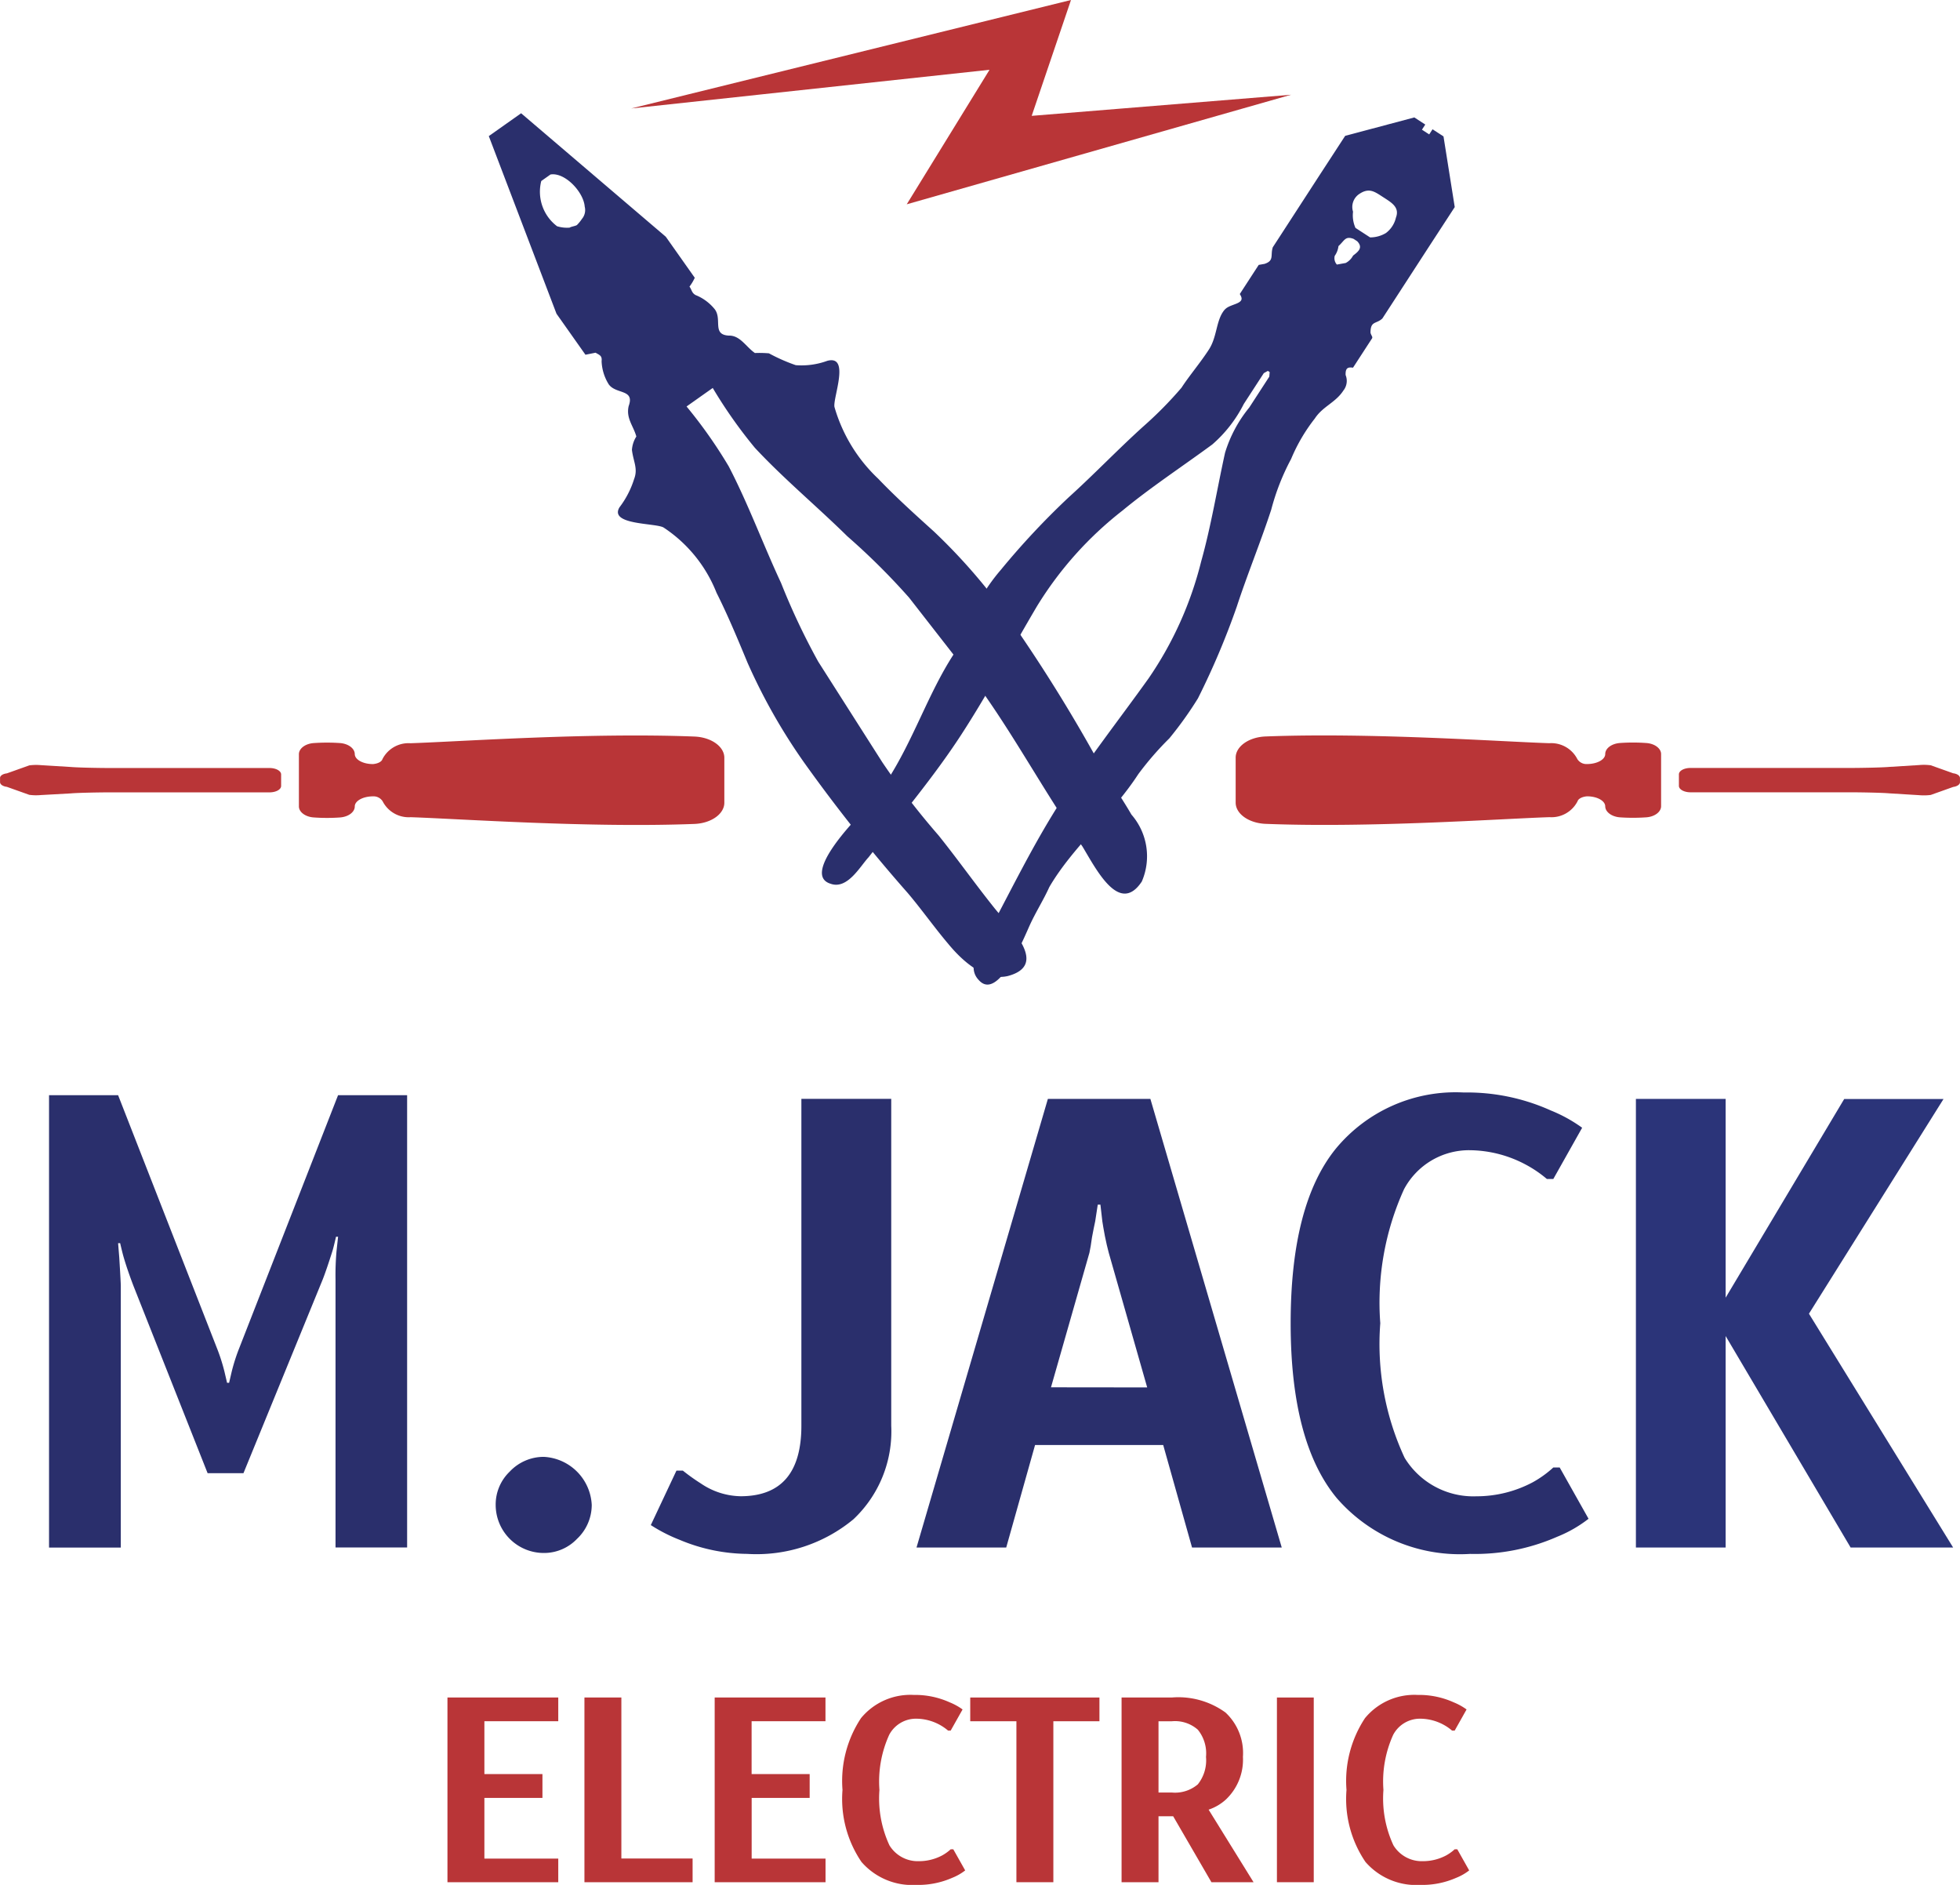 <?xml version="1.0" encoding="UTF-8"?>
<svg xmlns="http://www.w3.org/2000/svg" width="69.783" height="67.099" viewBox="0 0 69.783 67.099">
  <g id="Original_Logo_M.Jack" data-name="Original Logo M.Jack" transform="translate(-0.398 -0.433)">
    <path id="Path_111" data-name="Path 111" d="M49.648.433,33.99,4.294,46.748,2.917,43.8,7.706l13.683-3.9-9.234.751Z" transform="translate(-11.119)" fill="#b93537"></path>
    <path id="Path_112" data-name="Path 112" d="M18.94,42.042a.381.381,0,0,1,.34.175,1.043,1.043,0,0,0,1,.567c1.787.06,6.359.384,10.1.24.6-.023,1.066-.356,1.066-.756v-1.6c0-.4-.469-.732-1.066-.755-3.746-.147-8.314.178-10.107.238a1.043,1.043,0,0,0-1,.567c-.028.093-.171.163-.34.175-.354,0-.643-.159-.645-.356s-.222-.367-.519-.392a6.777,6.777,0,0,0-.937,0c-.3.019-.53.19-.533.393V42.4c0,.2.23.375.533.393a6.541,6.541,0,0,0,.937,0c.3-.025.519-.194.519-.392S18.58,42.042,18.94,42.042Z" transform="translate(-5.259 -13.26)" fill="#b93537"></path>
    <path id="Path_113" data-name="Path 113" d="M2.918,42.453c.275-.025,1.078-.037,1.358-.037l5.716,0c.23,0,.415-.1.415-.229v-.409c0-.127-.185-.229-.415-.229H4.273c-.281,0-1.078-.012-1.358-.037l-1.061-.065a1.935,1.935,0,0,0-.412.008l-.8.285C.5,41.756.4,41.824.4,41.9v.152c0,.081.1.15.241.167l.8.285a1.834,1.834,0,0,0,.412.008Z" transform="translate(0 -13.776)" fill="#b93537"></path>
    <path id="Path_114" data-name="Path 114" d="M78.633,40.892a.381.381,0,0,1-.34-.175,1.043,1.043,0,0,0-1-.567c-1.787-.06-6.359-.384-10.1-.24-.6.023-1.066.356-1.066.755v1.6c0,.4.469.732,1.066.756,3.746.147,8.314-.178,10.107-.238a1.043,1.043,0,0,0,1-.567c.028-.093.171-.163.34-.175.354,0,.643.159.645.356s.222.367.519.392a6.776,6.776,0,0,0,.937,0c.3-.019.53-.19.533-.393V40.536c0-.2-.23-.375-.533-.393a6.543,6.543,0,0,0-.937,0c-.3.025-.519.194-.519.392S78.993,40.892,78.633,40.892Z" transform="translate(-21.735 -13.26)" fill="#b93537"></path>
    <path id="Path_115" data-name="Path 115" d="M97.175,41.511c-.275.025-1.078.037-1.358.037l-5.716,0c-.23,0-.415.1-.415.229v.409c0,.127.185.229.415.229h5.719c.281,0,1.078.012,1.358.037l1.061.065a1.941,1.941,0,0,0,.413-.008l.8-.285c.14-.019.241-.087.241-.167v-.152c0-.081-.1-.15-.241-.167l-.8-.285a1.832,1.832,0,0,0-.413-.008Z" transform="translate(-29.513 -13.777)" fill="#b93537"></path>
    <path id="Path_116" data-name="Path 116" d="M32.634,21.189a4.964,4.964,0,0,1,1.883,2.318c.406.808.757,1.654,1.108,2.5a20.641,20.641,0,0,0,2.034,3.579A57.661,57.661,0,0,0,41.327,34.2c.484.57.957,1.239,1.441,1.809.57.692,1.348,1.328,2.123,1.146,1.452-.387.147-1.654-.467-2.406-.7-.874-1.3-1.726-2-2.6a26.777,26.777,0,0,1-2-2.6l-2.284-3.585a24.286,24.286,0,0,1-1.323-2.8c-.64-1.372-1.17-2.821-1.865-4.154a16.905,16.905,0,0,0-1.5-2.13l.438-.31.055-.039.439-.31a16.905,16.905,0,0,0,1.5,2.13c1.024,1.1,2.212,2.086,3.29,3.148a24.276,24.276,0,0,1,2.2,2.185l2.613,3.353c.644.913,1.191,1.8,1.781,2.755s1.136,1.842,1.781,2.755c.5.83,1.315,2.445,2.111,1.245a2.261,2.261,0,0,0-.369-2.384c-.375-.647-.847-1.317-1.222-1.964a56.461,56.461,0,0,0-3.12-5,20.637,20.637,0,0,0-2.692-3.115c-.68-.614-1.36-1.228-1.985-1.881a5.651,5.651,0,0,1-1.554-2.55c-.062-.321.573-1.864-.256-1.643a2.656,2.656,0,0,1-1.123.154,6.312,6.312,0,0,1-.954-.421,4.1,4.1,0,0,0-.5-.011c-.324-.227-.527-.631-.93-.62-.6-.033-.234-.564-.492-.929a1.671,1.671,0,0,0-.692-.515c-.141-.083-.129-.183-.215-.3a1.629,1.629,0,0,0,.188-.315l-1.031-1.46L27.562,6.442l-.548.387-.055.039-.548.387,2.41,6.323,1.031,1.46.36-.072c.141.083.238.105.215.3a1.672,1.672,0,0,0,.253.824c.258.365.935.161.711.775-.1.437.167.7.273,1.084a1.016,1.016,0,0,0-.157.476c.05.42.222.664.077,1.04a3.257,3.257,0,0,1-.521,1.006C30.686,21.105,32.353,21.023,32.634,21.189ZM28.279,8.854l.164-.116.164-.116c.513-.088,1.181.625,1.219,1.145a.488.488,0,0,1-.1.437,1.4,1.4,0,0,1-.176.216c-.055.039-.207.055-.262.094a1.207,1.207,0,0,1-.446-.05A1.54,1.54,0,0,1,28.279,8.854Z" transform="translate(-8.61 -1.977)" fill="#2a2f6c"></path>
    <path id="Path_117" data-name="Path 117" d="M49.548,24.24a12.391,12.391,0,0,1-.717,1.53c-.912,1.4-1.434,3.06-2.385,4.523a10.2,10.2,0,0,1-.963,1.2c-.3.324-2.041,2.144-1.037,2.45.6.216,1.05-.619,1.353-.943,1.121-1.44,2.308-2.839,3.3-4.364.952-1.464,1.773-3.012,2.7-4.58a12.781,12.781,0,0,1,3.043-3.4c1-.826,2.128-1.567,3.193-2.35a4.71,4.71,0,0,0,1.121-1.44l.714-1.1.144-.08.065.042-.014.164-.714,1.1a4.709,4.709,0,0,0-.861,1.609c-.284,1.291-.5,2.623-.851,3.872a12.781,12.781,0,0,1-1.873,4.162c-1.017,1.422-2.1,2.8-3.089,4.326s-1.787,3.177-2.648,4.786c-.278.427-.753,1.159-.312,1.619.687.793,1.605-1.473,1.818-1.942s.49-.9.7-1.366c.847-1.445,2.214-2.552,3.166-4.016a10.965,10.965,0,0,1,1.107-1.276,13.157,13.157,0,0,0,1.017-1.422,27.486,27.486,0,0,0,1.383-3.266c.374-1.145.853-2.309,1.227-3.454a8.206,8.206,0,0,1,.706-1.8,6.192,6.192,0,0,1,.847-1.445c.278-.427.736-.563,1.013-.99a.552.552,0,0,0,.082-.554c-.011-.268.094-.286.263-.263l.515-.793.159-.244c.04-.061-.025-.1-.051-.207,0-.432.2-.3.422-.507l.238-.366,1.427-2.2.912-1.4-.4-2.516-.39-.254-.119.183-.065-.042-.13-.085L65.5,7.1l.119-.183-.39-.254-2.462.656-.912,1.4-1.427,2.2-.238.366c-.094.286.062.474-.292.591l-.209.037-.159.244-.515.793c.09.146.116.249-.133.347s-.354.117-.473.3c-.238.366-.216.9-.493,1.328-.317.488-.7.934-.977,1.361a13.717,13.717,0,0,1-1.356,1.375c-.895.807-1.764,1.717-2.658,2.524a27.485,27.485,0,0,0-2.423,2.59A6.578,6.578,0,0,0,49.548,24.24ZM63.065,10.986l.13.085c.22.23.036.371-.147.511a.622.622,0,0,1-.263.263l-.314.056a.339.339,0,0,1-.076-.31.748.748,0,0,0,.133-.347C62.751,11.042,62.765,10.878,63.065,10.986Zm.208-1.6c.328-.22.523-.094.784.075l.065.042.065.042c.26.169.52.338.387.685a.95.95,0,0,1-.357.549,1.089,1.089,0,0,1-.563.155l-.26-.169-.26-.169a1.088,1.088,0,0,1-.087-.577A.554.554,0,0,1,63.273,9.386Z" transform="translate(-14.476 -2.05)" fill="#2a2f6c"></path>
    <path id="Path_118" data-name="Path 118" d="M87.405,75.495V59.525H90.6V66.6l4.221-7.072h3.536l-4.791,7.643L98.7,75.495h-3.65L90.6,67.966v7.529Z" transform="translate(-28.763 -19.972)" fill="#2b3479"></path>
    <path id="Path_119" data-name="Path 119" d="M75.428,75.611a5.808,5.808,0,0,1-4.745-1.985Q69.04,71.642,69.04,67.4q0-4.221,1.6-6.205A5.53,5.53,0,0,1,75.2,59.185a7.253,7.253,0,0,1,3.1.639,5.271,5.271,0,0,1,1.118.616l-1.027,1.825h-.228a4.229,4.229,0,0,0-.73-.5,4.3,4.3,0,0,0-2.008-.525,2.621,2.621,0,0,0-2.35,1.392,9.77,9.77,0,0,0-.844,4.768,9.611,9.611,0,0,0,.867,4.791,2.868,2.868,0,0,0,2.555,1.369,4.269,4.269,0,0,0,2.008-.5,3.807,3.807,0,0,0,.73-.525h.228l1.027,1.825A4.586,4.586,0,0,1,78.53,75,7.287,7.287,0,0,1,75.428,75.611Z" transform="translate(-22.69 -19.861)" fill="#2a2f6c"></path>
    <path id="Path_120" data-name="Path 120" d="M49.147,75.495l4.677-15.97h3.65l4.677,15.97H58.957l-1.027-3.65H53.368l-1.027,3.65Zm8.213-5.7L55.991,65q-.068-.251-.137-.593-.068-.365-.091-.525l-.068-.593H55.6l-.091.593q-.046.205-.114.57-.046.342-.091.548l-1.369,4.791Z" transform="translate(-16.118 -19.972)" fill="#2a2f6c"></path>
    <path id="Path_121" data-name="Path 121" d="M38.437,75.723a6.328,6.328,0,0,1-2.4-.5,5.727,5.727,0,0,1-1.027-.525l.913-1.939h.228a7.063,7.063,0,0,0,.639.456,2.592,2.592,0,0,0,1.414.456q2.167,0,2.167-2.51V59.525H43.57V71.16a4.293,4.293,0,0,1-1.346,3.331A5.406,5.406,0,0,1,38.437,75.723Z" transform="translate(-11.441 -19.974)" fill="#2a2f6c"></path>
    <path id="Path_122" data-name="Path 122" d="M28.465,81.987a1.714,1.714,0,0,1-1.711-1.711,1.622,1.622,0,0,1,.5-1.186,1.662,1.662,0,0,1,1.209-.525,1.8,1.8,0,0,1,1.711,1.711,1.661,1.661,0,0,1-.525,1.209A1.622,1.622,0,0,1,28.465,81.987Z" transform="translate(-8.708 -26.27)" fill="#2a2f6c"></path>
    <path id="Path_123" data-name="Path 123" d="M3,59.325H5.459L9.01,68.413a6.612,6.612,0,0,1,.237.759l.091.391h.073l.091-.391a6.612,6.612,0,0,1,.237-.759l3.551-9.087h2.459v16.1H13.2V65.882a9.59,9.59,0,0,1,.036-1.012l.055-.506h-.073q-.091.391-.127.506-.219.69-.346,1.012l-2.823,6.9H8.646L6.005,66.112q-.219-.575-.346-1.012-.036-.115-.127-.506H5.459L5.5,65.1q.055.9.055,1.012v9.317H3Z" transform="translate(-0.856 -19.905)" fill="#2a2f6c"></path>
    <path id="Path_124" data-name="Path 124" d="M74.624,98.149a2.392,2.392,0,0,1-1.954-.817,3.987,3.987,0,0,1-.676-2.564,4.054,4.054,0,0,1,.658-2.555,2.277,2.277,0,0,1,1.879-.827,2.987,2.987,0,0,1,1.278.263,2.174,2.174,0,0,1,.46.254l-.423.752h-.094a1.743,1.743,0,0,0-.3-.207,1.77,1.77,0,0,0-.827-.216,1.079,1.079,0,0,0-.968.573,4.023,4.023,0,0,0-.348,1.963,3.957,3.957,0,0,0,.357,1.973,1.181,1.181,0,0,0,1.052.563,1.756,1.756,0,0,0,.827-.206,1.57,1.57,0,0,0,.3-.216h.094l.423.751a1.875,1.875,0,0,1-.46.263A3,3,0,0,1,74.624,98.149Z" transform="translate(-23.656 -30.616)" fill="#b93537"></path>
    <path id="Path_125" data-name="Path 125" d="M68.289,98.1V91.525H69.6V98.1Z" transform="translate(-22.428 -30.663)" fill="#b93537"></path>
    <path id="Path_126" data-name="Path 126" d="M60.035,91.525H61.82a2.859,2.859,0,0,1,1.916.535,1.972,1.972,0,0,1,.62,1.578,1.952,1.952,0,0,1-.611,1.522,1.723,1.723,0,0,1-.611.357l1.6,2.583h-1.5l-1.362-2.348H61.35V98.1H60.035Zm1.785,3.382a1.254,1.254,0,0,0,.93-.291,1.37,1.37,0,0,0,.291-.977,1.334,1.334,0,0,0-.291-.968,1.229,1.229,0,0,0-.93-.3h-.47v2.536Z" transform="translate(-19.705 -30.663)" fill="#b93537"></path>
    <path id="Path_127" data-name="Path 127" d="M53.632,98.1v-5.73H51.988v-.845h4.6v.845H54.947V98.1Z" transform="translate(-17.046 -30.663)" fill="#b93537"></path>
    <path id="Path_128" data-name="Path 128" d="M47.826,98.149a2.392,2.392,0,0,1-1.954-.817,3.987,3.987,0,0,1-.676-2.564,4.054,4.054,0,0,1,.658-2.555,2.277,2.277,0,0,1,1.879-.827,2.987,2.987,0,0,1,1.278.263,2.173,2.173,0,0,1,.46.254l-.423.752h-.094a1.741,1.741,0,0,0-.3-.207,1.77,1.77,0,0,0-.827-.216,1.079,1.079,0,0,0-.968.573,4.023,4.023,0,0,0-.348,1.963,3.958,3.958,0,0,0,.357,1.973,1.181,1.181,0,0,0,1.052.563,1.756,1.756,0,0,0,.827-.206,1.567,1.567,0,0,0,.3-.216h.094l.423.751a1.873,1.873,0,0,1-.46.263A3,3,0,0,1,47.826,98.149Z" transform="translate(-14.802 -30.616)" fill="#b93537"></path>
    <path id="Path_129" data-name="Path 129" d="M38.4,98.1V91.525h3.945v.845h-2.63V94.25h2.067V95.1H39.717v2.16h2.63V98.1Z" transform="translate(-12.557 -30.663)" fill="#b93537"></path>
    <path id="Path_130" data-name="Path 130" d="M31.474,98.1V91.525h1.315v5.73h2.536V98.1Z" transform="translate(-10.268 -30.663)" fill="#b93537"></path>
    <path id="Path_131" data-name="Path 131" d="M24.19,98.1V91.525h3.945v.845h-2.63V94.25h2.067V95.1H25.505v2.16h2.63V98.1Z" transform="translate(-7.861 -30.663)" fill="#b93537"></path>
  </g>
</svg>
